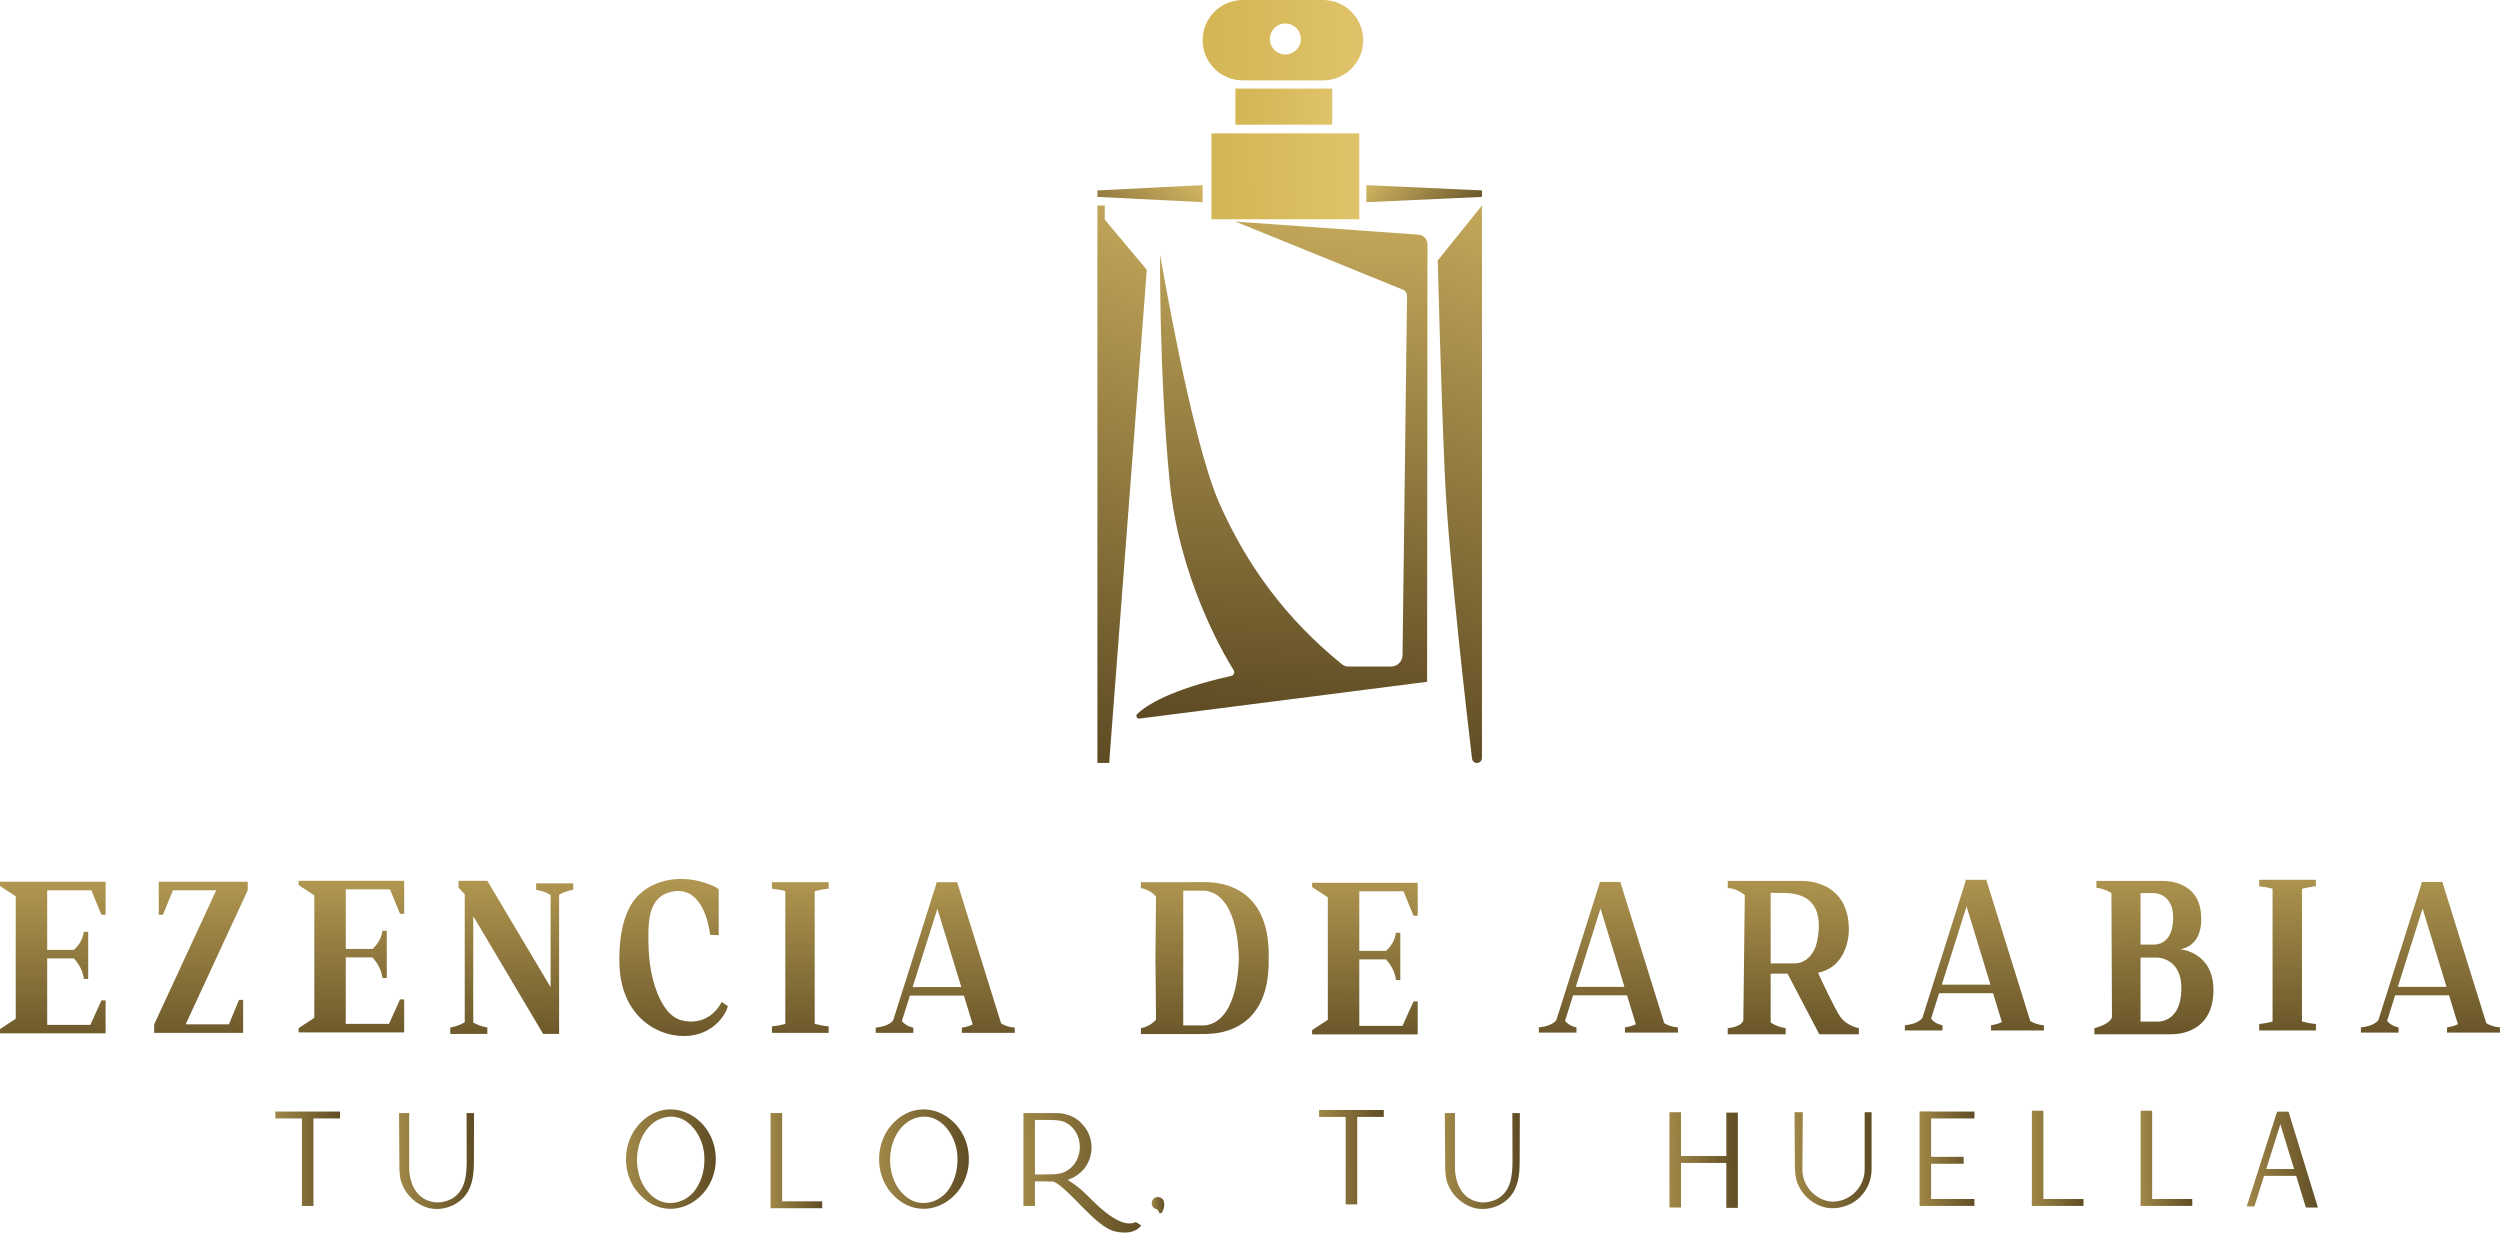 <svg xmlns="http://www.w3.org/2000/svg" xmlns:xlink="http://www.w3.org/1999/xlink" xmlns:xodm="http://www.corel.com/coreldraw/odm/2003" xml:space="preserve" width="86.699mm" height="42.745mm" style="shape-rendering:geometricPrecision; text-rendering:geometricPrecision; image-rendering:optimizeQuality; fill-rule:evenodd; clip-rule:evenodd" viewBox="0 0 8659.99 4269.6"> <defs> <style type="text/css"> .fil19 {fill:url(#id0);fill-rule:nonzero} .fil8 {fill:url(#id1);fill-rule:nonzero} .fil10 {fill:url(#id2);fill-rule:nonzero} .fil9 {fill:url(#id3);fill-rule:nonzero} .fil7 {fill:url(#id4);fill-rule:nonzero} .fil0 {fill:url(#id5);fill-rule:nonzero} .fil14 {fill:url(#id6);fill-rule:nonzero} .fil17 {fill:url(#id7);fill-rule:nonzero} .fil4 {fill:url(#id8);fill-rule:nonzero} .fil1 {fill:url(#id9);fill-rule:nonzero} .fil3 {fill:url(#id10);fill-rule:nonzero} .fil23 {fill:url(#id11);fill-rule:nonzero} .fil22 {fill:url(#id12);fill-rule:nonzero} .fil6 {fill:url(#id13);fill-rule:nonzero} .fil11 {fill:url(#id14);fill-rule:nonzero} .fil5 {fill:url(#id15);fill-rule:nonzero} .fil2 {fill:url(#id16);fill-rule:nonzero} .fil20 {fill:url(#id17);fill-rule:nonzero} .fil12 {fill:url(#id18);fill-rule:nonzero} .fil21 {fill:url(#id19);fill-rule:nonzero} .fil15 {fill:url(#id20);fill-rule:nonzero} .fil18 {fill:url(#id21);fill-rule:nonzero} .fil13 {fill:url(#id22);fill-rule:nonzero} .fil16 {fill:url(#id23);fill-rule:nonzero} </style> <linearGradient id="id0" gradientUnits="userSpaceOnUse" x1="4223.44" y1="618.42" x2="4708.52" y2="611.87"> <stop offset="0" style="stop-opacity:1; stop-color:#D4B655"></stop> <stop offset="1" style="stop-opacity:1; stop-color:#E0C26A"></stop> </linearGradient> <linearGradient id="id1" gradientUnits="userSpaceOnUse" x1="6487.44" y1="3980.26" x2="5946.47" y2="3985.15"> <stop offset="0" style="stop-opacity:1; stop-color:#5F4C24"></stop> <stop offset="1" style="stop-opacity:1; stop-color:#E0C26A"></stop> </linearGradient> <linearGradient id="id2" gradientUnits="userSpaceOnUse" xlink:href="#id1" x1="7596.88" y1="3975.29" x2="7233.87" y2="3977.51"> </linearGradient> <linearGradient id="id3" gradientUnits="userSpaceOnUse" xlink:href="#id1" x1="7220.13" y1="3975.31" x2="6857.14" y2="3977.53"> </linearGradient> <linearGradient id="id4" gradientUnits="userSpaceOnUse" xlink:href="#id1" x1="4797.01" y1="3971.02" x2="4342.85" y2="3974.53"> </linearGradient> <linearGradient id="id5" gradientUnits="userSpaceOnUse" xlink:href="#id1" x1="3957.21" y1="3681.1" x2="3951.4" y2="2662.03"> </linearGradient> <linearGradient id="id6" gradientUnits="userSpaceOnUse" xlink:href="#id1" x1="5268.9" y1="3983.09" x2="4742.26" y2="3987.73"> </linearGradient> <linearGradient id="id7" gradientUnits="userSpaceOnUse" xlink:href="#id1" x1="3712.21" y1="923.59" x2="4132.34" y2="520.94"> </linearGradient> <linearGradient id="id8" gradientUnits="userSpaceOnUse" xlink:href="#id1" x1="3361.16" y1="3974.26" x2="2730.83" y2="3980.67"> </linearGradient> <linearGradient id="id9" gradientUnits="userSpaceOnUse" xlink:href="#id1" x1="1181.48" y1="3976.38" x2="727.33" y2="3979.9"> </linearGradient> <linearGradient id="id10" gradientUnits="userSpaceOnUse" xlink:href="#id1" x1="2851.04" y1="3983.26" x2="2488.04" y2="3985.48"> </linearGradient> <linearGradient id="id11" gradientUnits="userSpaceOnUse" xlink:href="#id1" x1="4553.89" y1="2419.67" x2="5490.52" y2="298.41"> </linearGradient> <linearGradient id="id12" gradientUnits="userSpaceOnUse" xlink:href="#id1" x1="4144.23" y1="2470.54" x2="4278.87" y2="218.56"> </linearGradient> <linearGradient id="id13" gradientUnits="userSpaceOnUse" xlink:href="#id1" x1="4033.57" y1="4168" x2="3945.63" y2="4168.75"> </linearGradient> <linearGradient id="id14" gradientUnits="userSpaceOnUse" xlink:href="#id1" x1="6023.69" y1="3980.27" x2="5543.76" y2="3984.14"> </linearGradient> <linearGradient id="id15" gradientUnits="userSpaceOnUse" xlink:href="#id1" x1="3959.39" y1="4012.73" x2="3133.2" y2="4021.91"> </linearGradient> <linearGradient id="id16" gradientUnits="userSpaceOnUse" xlink:href="#id1" x1="2484.48" y1="3974.25" x2="1854.12" y2="3980.67"> </linearGradient> <linearGradient id="id17" gradientUnits="userSpaceOnUse" xlink:href="#id0" x1="4297.05" y1="374.56" x2="4614.78" y2="367.86"> </linearGradient> <linearGradient id="id18" gradientUnits="userSpaceOnUse" xlink:href="#id1" x1="6842.49" y1="3976.59" x2="6457.43" y2="3979.11"> </linearGradient> <linearGradient id="id19" gradientUnits="userSpaceOnUse" xlink:href="#id0" x1="4195.21" y1="147.44" x2="4722.08" y2="139.19"> </linearGradient> <linearGradient id="id20" gradientUnits="userSpaceOnUse" xlink:href="#id1" x1="1646.29" y1="3983.09" x2="1119.63" y2="3987.73"> </linearGradient> <linearGradient id="id21" gradientUnits="userSpaceOnUse" xlink:href="#id1" x1="5202.13" y1="659.44" x2="4913.35" y2="386.7"> </linearGradient> <linearGradient id="id22" gradientUnits="userSpaceOnUse" xlink:href="#id1" x1="8033.26" y1="3978.4" x2="7533.44" y2="3982.59"> </linearGradient> <linearGradient id="id23" gradientUnits="userSpaceOnUse" xlink:href="#id1" x1="3414.93" y1="2455.32" x2="4281.21" y2="262.75"> </linearGradient> </defs> <g id="Capa_x0020_1">  <g id="_2869429329856"> <path class="fil0" d="M549.97 3083.87l0 0 0 84.72 14.42 0 34.78 -84.72 149.93 0 -215.02 464.47 -0.06 0 0 29.49 308.25 0 0 -29.49 0 0 0 -84.72 -14.42 0 -34.78 84.72 -150.01 0 215.02 -464.47 0.14 0 0 -29.49 -308.25 0 0 29.49zm-184.17 -29.49l-308.26 0 0 0.01 -57.54 0 0 14.73 54.49 35.6 0 424.29 -54.49 35.76 0 14.72 57.54 0 0 0.02 308.26 0 0 -16.95 0 0 0 -97.27 -14.43 0 -38.2 84.73 -149.7 0 0 -230.22 92.31 0c19.54,21.21 30.68,43.39 34.99,71.31l14.76 0 0 -163.46 -15.27 0c-2.76,21.5 -12.49,42.49 -34,62.66l-92.79 0 0 -206.44 153.13 0 34.77 84.72 14.43 0 0 -97.27 0 0 0 -16.94zm1034.28 -3.32l-308.25 0 0 0.02 -57.54 0 0 14.72 54.49 35.6 0 424.29 -54.49 35.77 0 14.72 57.54 0 0 0.01 308.25 0 0 -16.94 0 0 0 -97.27 -14.42 0 -38.2 84.73 -149.71 0 0 -230.23 92.31 0c19.55,21.21 30.69,43.4 34.99,71.32l14.77 0 0 -163.46 -15.28 0c-2.76,21.5 -12.47,42.49 -33.99,62.66l-92.8 0 0 -206.45 153.13 0 34.78 84.72 14.42 0 0 -97.26 0 0 0 -16.95zm521.83 35.46l-1.19 0 0.6 -2.06 0.59 2.06zm-298.58 468.32l1.19 0 -0.59 2.06 -0.6 -2.06zm290.86 -495.06l-57.03 0 0 22.31c23.57,3.88 40.78,12.48 50.1,18.13l0 319.21 -219.17 -368.35 -99.81 0 0 23.29 21.59 23.46 0 443.29c-9.32,5.65 -26.53,14.24 -50.1,18.12l0 22.31 57.03 0 14.26 0 57.02 0 0 -22.31c-22.45,-3.7 -39.16,-11.68 -48.73,-17.32l0 -368.38 242.24 408.01 25.66 0 0 0 29.48 0 0 -482.16c9.59,-5.63 26.29,-13.61 48.74,-17.31l0 -22.31 -57.03 0 -14.25 0zm452.19 475.96c-45.51,-9.1 -72.41,-54.11 -88.56,-93.79 -26.77,-65.76 -32.27,-134.36 -31.86,-204.6 0.27,-47.54 4.45,-109.65 50.11,-136.92 5.32,-3.19 11.03,-5.73 16.92,-7.68 99.22,-32.96 136.99,68.07 147.08,145.61l29.55 1.01c0,0 0,-156.56 0,-156.67 0,-9.03 -42.02,-22.84 -47.78,-24.75 -98.7,-32.65 -217.23,-6.5 -264.4,91.88 -25.82,53.89 -31.77,116.12 -32.06,175.1 -1.03,203.7 144.62,273.97 244.42,262.76 90.36,-10.14 128.33,-82.5 131.38,-102.86l-21.39 -14.25c0,0 -36.67,84.53 -133.42,65.18zm394.94 -479.91l-87.36 0 0 22.32c17.95,1.92 33.47,5.02 46.34,8.34l0 460.59c-12.87,3.32 -28.39,6.42 -46.34,8.34l0 22.32 87.36 0 21.84 0 87.36 0 0 -22.32c-18.92,-2.03 -35.12,-5.36 -48.37,-8.89l0 -459.5c13.25,-3.53 29.46,-6.86 48.37,-8.89l0 -22.32 -87.36 0 -21.84 0zm400.07 363.34l85.76 -271.24 82.82 271.24 -168.58 0zm306.47 125.9l-152.29 -489.23 -68.53 0 -1.53 -0.49 -0.16 0.49 -1.07 0 -1.22 7.25 -149.04 471.33c-4.35,5.95 -19.19,21.01 -60.56,25.26l0 18.08 130.36 0 0 -18.08c0,0 -26.02,-4.38 -39.63,-22.88l27.87 -88.15 186.9 0 30.59 100.18c-18.03,8.51 -37.67,10.86 -37.67,10.86l0 18.08 183.33 0 0 -18.08c-20.01,-1.53 -35.49,-7.36 -47.35,-14.61zm705.6 6.96l-74.67 0 0 -466.73 74.67 0c108.08,11.64 117.26,189.02 117.87,233.36 -0.61,44.35 -9.79,221.74 -117.87,233.36zm164.02 -430.42c-26.73,-30.42 -63.08,-49.76 -102.18,-59.08 -20.85,-4.96 -41.63,-6.58 -62.51,-6.99 -19.43,-0.38 -38.94,0.29 -58.64,0.29 -25.72,0 -51.43,0 -77.14,0 -0.07,0 -1.37,0 -1.37,0l0 0.01 -83.51 0 0 20.25c35.31,6.79 52.28,29.88 52.28,29.88l-1.66 190.91 -0.38 0 0.19 22 -0.19 22.01 0.38 0 1.66 190.9c0,0 -16.97,23.08 -52.28,29.88l0 20.25 83.51 0c0,0 117.73,0.26 137.15,-0.11 20.88,-0.41 41.66,-2.03 62.51,-7 39.11,-9.31 75.45,-28.66 102.18,-59.07 46.95,-53.43 58.75,-128.16 57.35,-197.07 1.4,-68.9 -10.41,-143.64 -57.35,-197.06zm371.1 -34.21l153.14 0 34.77 84.74 14.43 0 0 -84.74 0 0 0 -29.48 -308.26 0 0 0.02 -57.54 0 0 14.72 54.49 35.59 0 424.3 -54.49 35.76 0 14.73 57.54 0 0 0.01 308.26 0 0 -29.48 0 0 0 -84.73 -14.43 0 -38.2 84.73 -149.71 0 0 -230.24 92.31 0c19.55,21.22 30.69,43.41 34.99,71.33l14.77 0 0 -163.46 -15.28 0c-2.75,21.49 -12.47,42.48 -33.99,62.66l-92.8 0 0 -206.46zm749.94 330.98l85.76 -271.24 82.81 271.24 -168.57 0zm154.19 -363.33l-68.53 0 -1.54 -0.49 -0.16 0.49 -1.07 0 -1.21 7.21 -149.04 471.36c-4.36,5.96 -19.19,21.01 -60.56,25.27l0 18.08 130.36 0 0 -18.08c0,0 -26.03,-4.38 -39.64,-22.89l27.87 -88.15 186.91 0 30.58 100.19c-18.03,8.51 -37.67,10.86 -37.67,10.86l0 18.08 183.33 0 0 -18.08c-20.01,-1.53 -35.49,-7.36 -47.35,-14.61l-152.28 -489.23zm2300.46 -7.41l-87.36 0 0 22.31c17.95,1.94 33.51,5.03 46.36,8.35l0 460.59c-12.85,3.33 -28.41,6.42 -46.36,8.35l0 22.31 87.36 0 21.86 0 87.36 0 0 -22.31c-18.91,-2.04 -35.1,-5.37 -48.34,-8.9l0 -459.5c13.24,-3.53 29.44,-6.86 48.34,-8.9l0 -22.31 -87.36 0 -21.86 0zm-1186.71 363.33l85.76 -271.23 82.81 271.23 -168.57 0zm154.18 -363.33l-68.52 0 -1.55 -0.49 -0.16 0.49 -1.06 0 -1.21 7.22 -149.05 471.35c-4.34,5.95 -19.18,21.02 -60.56,25.27l0 18.08 130.36 0 0 -18.08c0,0 -26.02,-4.38 -39.64,-22.88l27.88 -88.16 186.89 0 30.6 100.19c-18.03,8.51 -37.67,10.87 -37.67,10.87l0 18.07 183.32 0 0 -18.07c-20.01,-1.55 -35.48,-7.37 -47.34,-14.62l-152.29 -489.23zm1425.51 370.74l85.76 -271.23 82.82 271.23 -168.58 0zm306.43 125.91l-152.3 -489.23 -68.53 0 -1.52 -0.49 -0.16 0.49 -1.03 0 -1.28 7.23 -149.03 471.35c-4.31,5.97 -19.15,21.01 -60.55,25.26l0 18.08 130.35 0 0 -18.08c0,0 -26,-4.38 -39.64,-22.89l27.93 -88.15 186.84 0 30.64 100.19c-18.03,8.51 -37.66,10.86 -37.66,10.86l0 18.08 183.33 0 0 -18.08c-20.02,-1.53 -35.5,-7.36 -47.39,-14.61zm-2396.44 -207.13c-0.1,0 -51.72,0 -82.51,0 0,-118.48 0,-244.43 0,-244.43 0,-0.12 43.56,0.35 46.7,0.41 26.4,0.5 52.53,4.26 75.61,18.15 51.63,31.08 49.02,100.51 38,152.14 -8.14,38.09 -35.98,73.74 -77.8,73.74zm157.86 183.66c-19.53,-28.71 -63.31,-122.94 -76.37,-151.36 109.42,-22.1 106.93,-148.41 106.93,-148.41 0,-177.21 -162.96,-169.45 -162.96,-169.45l-256.65 0 0 24.83c32.59,0 59.07,24.43 59.07,24.43l-5.09 433.44c-7.12,24.02 -53.98,27.15 -53.98,27.15l0 21.15 200.64 0 0 -21.15c-32.59,-4.85 -51.95,-19.74 -51.95,-19.74 0,0 0,-77.96 0,-168.92l58.49 0 109.89 209.8 137.15 0 0 -21.15c0,0 -42.09,-6.69 -65.18,-40.63zm1098.89 17.99l-58.02 0 0 -221.73 58.02 0c0,0 86.04,0 83.49,110.86 -2.56,110.86 -73.92,110.86 -83.49,110.86zm-58.02 -445.33l46.35 0c0,0 68.74,0 66.69,89.25 -2.03,89.25 -59.04,89.25 -66.69,89.25l-46.35 0 0 -178.5zm137.53 194.79c82.49,-15.27 72.28,-111.01 72.28,-111.01 -1.04,-131.37 -132.41,-125.65 -132.41,-125.65l-230.18 0 0 23.8c28.53,2.04 51.95,18.07 51.95,18.07l1.87 430.27c-8.15,25.67 -60.94,37.71 -60.94,37.71l0 21.15 268.87 0c33.58,0 141.6,-13.23 143.6,-149.48 2.07,-136.22 -115.04,-144.85 -115.04,-144.85z"></path> <polygon class="fil1" points="953.79,3874.31 1045.88,3874.31 1045.88,4177.37 1085.76,4177.37 1085.76,3874.31 1177.85,3874.31 1177.85,3850.37 953.79,3850.37 "></polygon> <path class="fil2" d="M2412.09 4116.31c-28.57,46.32 -91.68,66.8 -139.21,36.85 -89.08,-56.25 -88.24,-215.89 1.14,-271.26 93.16,-50.21 167.78,45.75 166.05,134.56 0.01,34.85 -8.42,70.24 -27.98,99.86zm-201.22 -218.65c-56.98,65.52 -56.58,171.96 1.36,236.52 103.6,116.11 266.81,26.05 267.22,-117.73 1.44,-145.97 -164.57,-238.18 -268.57,-118.79z"></path> <polygon class="fil3" points="2709.19,3855.54 2669.31,3855.54 2669.31,4161.33 2669.05,4161.33 2669.05,4185.27 2848.12,4185.27 2848.12,4161.33 2709.19,4161.33 "></polygon> <path class="fil4" d="M3288.77 4116.31c-28.57,46.32 -91.68,66.8 -139.21,36.85 -89.08,-56.25 -88.24,-215.89 1.14,-271.26 93.15,-50.21 167.78,45.75 166.04,134.56 0.02,34.85 -8.41,70.24 -27.97,99.86zm-201.22 -218.65c-56.99,65.52 -56.58,171.96 1.36,236.52 103.59,116.11 266.82,26.05 267.22,-117.73 1.44,-145.97 -164.58,-238.18 -268.57,-118.79z"></path> <path class="fil5" d="M3639.51 4067.79c-18.15,0.55 -36.3,0.72 -54.45,0.55l0 -188.86 54.41 0c27.92,0 42.48,4.55 48.37,7.03 1.91,0.9 3.79,1.85 5.6,2.93 63.13,34.73 62.77,133.6 -0.76,167.52 -15.74,9.16 -35.18,10.95 -53.18,10.84zm107.94 55.27c-21.23,-18.06 -40.12,-30.47 -49.12,-36.04 2.32,-0.76 4.61,-1.58 6.88,-2.52 84.38,-32.43 98.47,-136.24 42.1,-192.16l0.14 0.01c-34.61,-38.55 -87.44,-36.81 -87.44,-36.81l-74.94 0 -39.88 0 0 321.83 39.88 0 0 -85.14c18.15,-0.19 36.3,-0.02 54.45,0.54 3.39,0.18 6.8,0.3 10.22,0.36 53.94,23.91 144.35,156.81 212.28,172.34 71.29,16.29 90.81,-20.89 90.81,-20.89l-18.33 -11.54c-61.79,29.88 -157.53,-84.87 -187.04,-109.99z"></path> <path class="fil6" d="M4031.94 4163.47c-0.02,-0.06 -0.01,-0.12 -0.03,-0.19l-0.03 0c-2.59,-11.64 -14.58,-19.74 -27.63,-15.79 -6.59,2.01 -11.94,7.44 -13.84,14.07 -3.92,13.49 5.03,25.7 17.36,27.54l0 0.05c0,0 6.15,4.19 7.85,13.34l8.14 0c0,0 12.34,-18.33 8.3,-38.11 -0.05,-0.3 -0.06,-0.62 -0.12,-0.92z"></path> <polygon class="fil7" points="4569.32,3868.94 4661.4,3868.94 4661.4,4172.01 4701.3,4172.01 4701.3,3868.94 4793.37,3868.94 4793.37,3845 4569.32,3845 "></polygon> <path class="fil8" d="M6459.19 4050.56c0,28.88 -11.44,57 -31.51,77.75 -20.25,20.91 -49.12,34.08 -78.39,34.14 -30.06,0.06 -59.73,-16.44 -78.93,-38.9 -17.62,-20.59 -27.59,-47.34 -26.84,-74.51l1.3 -196.29 -28.61 0c0,0 1.3,196.28 1.31,196.29 1.03,14.86 1.9,28.74 6.66,43.05 4.55,13.71 11.35,26.67 19.95,38.29 17.18,23.2 41.56,41.03 69.15,49.7 27.8,8.74 56.99,6.01 83.97,-4.18 14.16,-5.34 27.5,-12.87 38.96,-22.8 21.68,-18.79 37.14,-44.35 43.52,-72.33 2.27,-9.91 3.4,-20.07 3.4,-30.23l0 -197.79 -23.93 0c0,0 0,197.77 0,197.79z"></path> <polygon class="fil9" points="7078.3,3847.59 7038.4,3847.59 7038.4,4153.38 7038.15,4153.38 7038.15,4177.31 7217.23,4177.31 7217.23,4153.38 7078.3,4153.38 "></polygon> <polygon class="fil10" points="7455.04,3847.56 7415.14,3847.56 7415.14,4153.35 7414.89,4153.35 7414.89,4177.28 7593.99,4177.28 7593.99,4153.35 7455.04,4153.35 "></polygon> <polygon class="fil11" points="5979.97,4004.49 5822.96,4004.49 5822.96,3852.76 5783.06,3852.76 5783.06,4182.75 5822.96,4182.75 5822.96,4028.43 5979.97,4028.43 5979.97,4184.04 6019.86,4184.04 6019.86,3854.05 5979.97,3854.05 "></polygon> <polygon class="fil12" points="6689.33,3849.94 6649.43,3849.94 6649.43,4176.02 6650.55,4176.02 6650.55,4177.31 6839.42,4177.31 6839.42,4153.38 6689.33,4153.38 6689.33,4031.23 6802.04,4031.23 6802.04,4007.3 6689.33,4007.3 6689.33,3874.31 6839.42,3874.31 6839.42,3850.37 6689.33,3850.37 "></polygon> <path class="fil13" d="M7850.23 4049.3l48.9 -154.91 47.47 154.91 -96.37 0zm77.22 -198.59l-39.64 0 -105.15 328.33 26.57 -0.09 33.42 -105.71 111.29 0 33.59 109.64 41.72 0 -101.8 -332.17z"></path> <path class="fil14" d="M5238.79 3855.55c0.15,54.84 0.3,109.67 0.46,164.51 0.13,48.08 -4.05,103.69 -49.78,131.43 -11.94,6.57 -25.03,10.98 -38.51,12.76 -2.18,0.26 -4.41,0.48 -6.71,0.62 -0.51,0.03 -1.03,0.06 -1.55,0.09 -2.24,0.11 -4.55,0.14 -6.91,0.13 -9.86,-0.23 -19.63,-2.21 -29.01,-5.58 -2.11,-0.77 -4.17,-1.61 -6.15,-2.5 -0.85,-0.36 -1.7,-0.74 -2.53,-1.13 -52.48,-25.31 -57.7,-88.81 -58.1,-106.96l0 -193.38 -6.53 0 -28.6 0c0,0 1.29,196.28 1.29,196.29 1.03,14.87 1.91,28.74 6.66,43.05 4.55,13.72 11.36,26.67 19.96,38.29 17.17,23.21 41.55,41.03 69.15,49.7 51.37,16.15 114.5,-7.52 141.49,-55.28 17.91,-31.67 20.67,-67.69 20.78,-104.08 0.16,-56 0.34,-111.97 0.51,-167.96 -0.09,0 -0.18,0 -0.26,0 -8.56,0 -17.1,0 -25.65,0z"></path> <path class="fil15" d="M1616.18 3855.55c0.15,54.84 0.3,109.67 0.45,164.51 0.14,48.08 -4.04,103.69 -49.77,131.43 -11.94,6.57 -25.04,10.98 -38.5,12.76 -2.19,0.26 -4.42,0.48 -6.72,0.62 -0.51,0.03 -1.03,0.06 -1.55,0.09 -2.24,0.11 -4.55,0.14 -6.9,0.13 -9.87,-0.23 -19.64,-2.21 -29.01,-5.58 -2.13,-0.77 -4.18,-1.61 -6.16,-2.5 -0.85,-0.36 -1.69,-0.74 -2.53,-1.13 -52.47,-25.31 -57.7,-88.81 -58.09,-106.96l0 -193.38 -6.54 0 -28.61 0c0,0 1.3,196.28 1.3,196.29 1.03,14.87 1.91,28.74 6.66,43.05 4.55,13.72 11.36,26.67 19.96,38.29 17.18,23.21 41.55,41.03 69.15,49.7 51.37,16.15 114.49,-7.52 141.49,-55.28 17.9,-31.67 20.67,-67.69 20.78,-104.08 0.17,-56 0.33,-111.97 0.51,-167.96 -0.09,0 -0.18,0 -0.26,0 -8.55,0 -17.1,0 -25.65,0z"></path> <polygon class="fil16" points="3826.86,760.78 3826.86,711.91 3801.4,711.91 3801.4,2642.9 3842.14,2642.9 3972.5,934.54 "></polygon> <polygon class="fil17" points="4166.01,641.29 3801.4,659.62 3801.4,682.03 4166.01,700.36 "></polygon> <polygon class="fil18" points="4732.95,641.29 4732.95,700.36 5133.54,682.03 5133.54,659.63 "></polygon> <polygon class="fil19" points="4196.56,759.43 4708.51,759.43 4708.51,462.04 4196.56,462.04 "></polygon> <polygon class="fil20" points="4279.4,306.9 4279.4,431.83 4614.82,431.83 4614.82,306.9 "></polygon> <path class="fil21" d="M4452.53 81.48c29.63,0 53.64,24.02 53.64,53.64 0,29.63 -24.01,53.64 -53.64,53.64 -29.62,0 -53.63,-24.01 -53.63,-53.64 0,-29.62 24.01,-53.64 53.63,-53.64zm-147.33 196.91l277.7 0c76.86,0 139.18,-62.32 139.18,-139.19 0,-76.87 -62.32,-139.19 -139.18,-139.19l-277.7 0c-76.87,0 -139.19,62.32 -139.19,139.19 0,76.87 62.32,139.19 139.19,139.19z"></path> <path class="fil22" d="M4913.5 812.87l-634.1 -45.3 580.24 235.81c8.77,3.56 14.46,12.14 14.34,21.6l-15.61 1244.65c-0.27,21.74 -17.96,39.22 -39.7,39.22l-148.72 0c-7.56,0 -14.93,-2.58 -20.81,-7.32 -194.77,-157.39 -331.83,-345.04 -426.77,-561.66 -96.41,-219.99 -203.7,-858.22 -203.7,-858.22 0,0 -4.08,397.89 32.59,782.18 31.61,331.4 181.39,592.11 222.02,657.61 4.83,7.79 0.52,17.99 -8.43,19.98 -213.3,47.49 -295.5,103.07 -325.4,131.65 -6.56,6.26 -1.26,17.24 7.74,16.09l996.24 -127.34 1.34 -1515.33c0.01,-17.67 -13.64,-32.33 -31.27,-33.6z"></path> <path class="fil23" d="M5005.22 1651.61c12.99,287.73 81.82,874.34 93.91,976.09 1.03,8.69 8.39,15.2 17.15,15.2 9.53,0 17.26,-7.73 17.26,-17.26l0 -1913.73 -153.12 190.28c0,0 10.53,433.69 24.79,749.42z"></path> </g> </g> </svg>